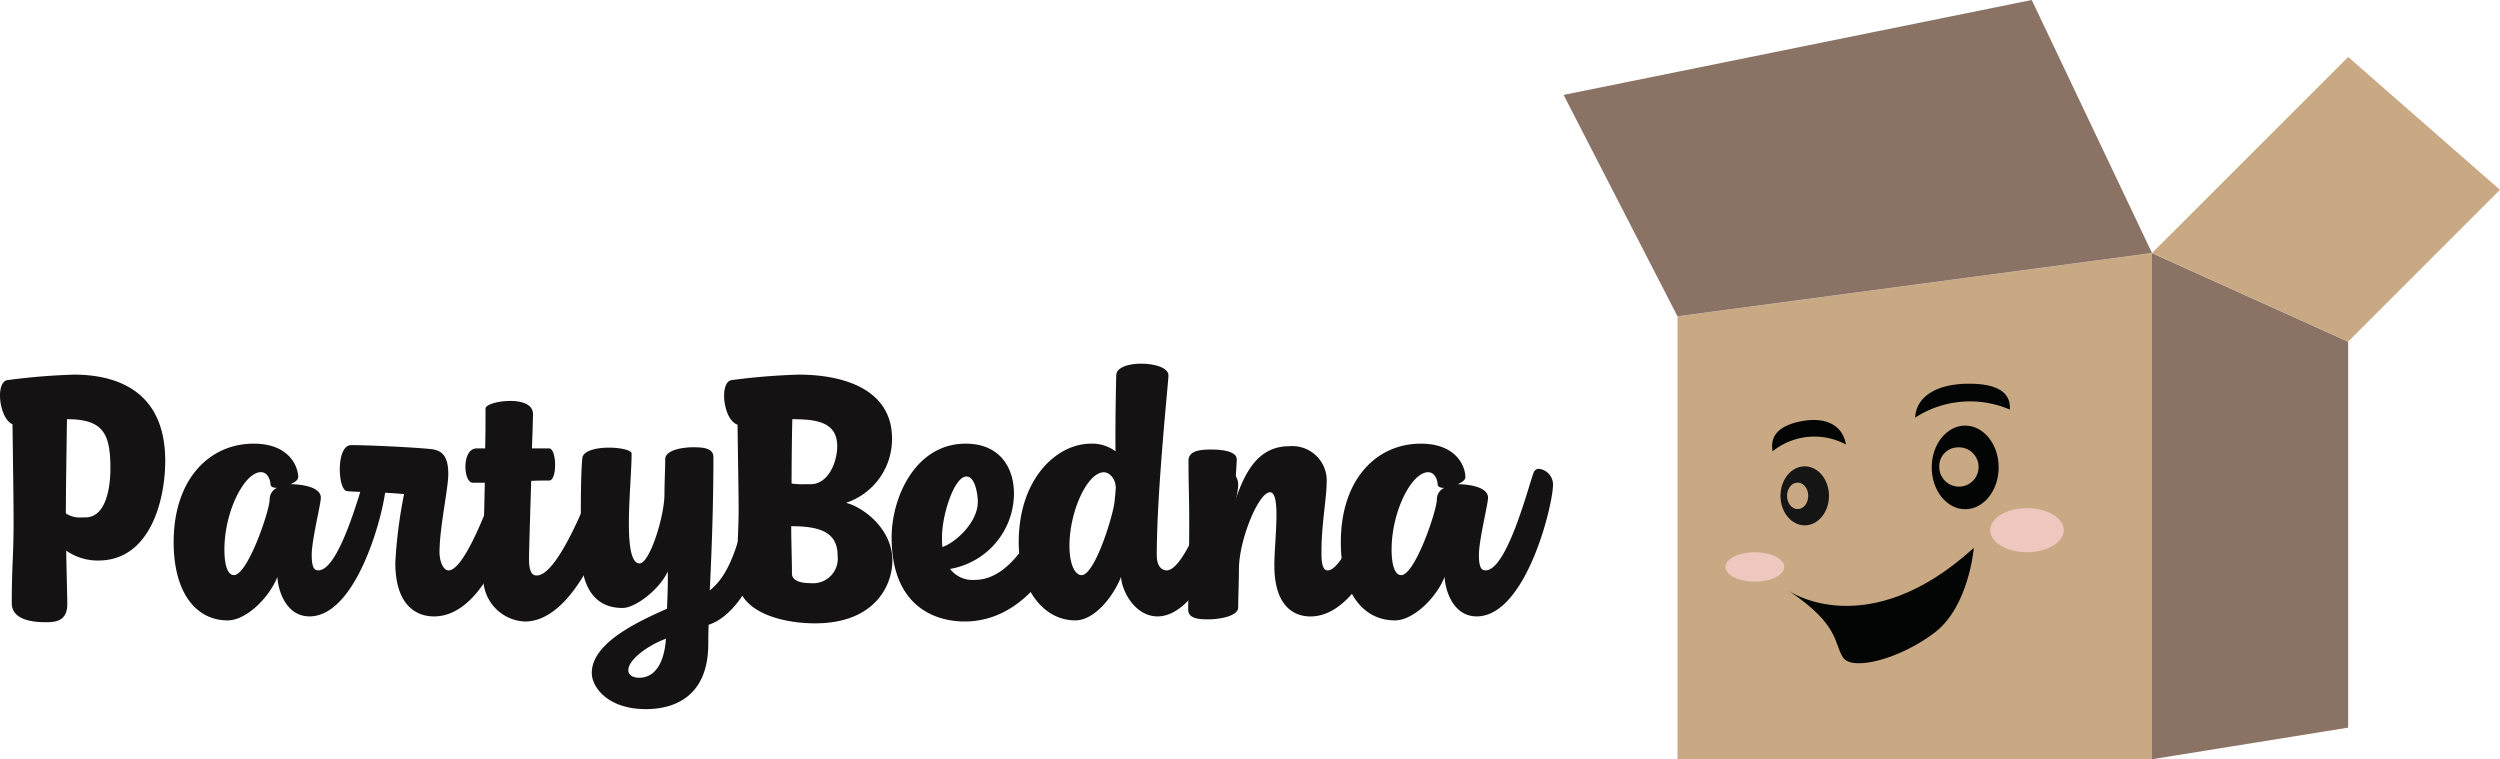 <svg xmlns="http://www.w3.org/2000/svg" width="235.5" height="71.523" viewBox="0 0 235.5 71.523">
  <g transform="translate(-3.813 -4.134)">
    <g transform="translate(151.104 4.134)">
      <g>
        <g>
          <path d="M201.319,39.894V81.614h44.7V33.933Z" transform="translate(-190.59 -10.092)" fill="#c8a983"/>
          <path d="M187.909,13.074l44.1-8.94L243.337,27.97l-44.7,5.959Z" transform="translate(-187.909 -4.134)" fill="#8a7264"/>
          <path d="M275.665,42.277V78.633l-18.477,2.979V33.933Z" transform="translate(-201.76 -10.092)" fill="#8a7264"/>
          <path d="M275.665,10.841l14.3,12.516-14.3,14.3-18.477-8.344Z" transform="translate(-201.76 -5.475)" fill="#c8a983"/>
        </g>
        <path d="M214.439,72.7s7.367,5.074,17.417-4.064c0,0-.446,5.488-3.667,7.966s-7.789,3.693-8.658,2.356S219.211,75.884,214.439,72.7Z" transform="translate(-193.213 -17.029)" fill="#030504"/>
        <path d="M229.295,52.514c.112-1.994,2-3.161,4.918-3.2,2.733-.033,4.117.759,4.005,2.435a9.506,9.506,0,0,0-8.923.762" transform="translate(-196.183 -13.167)" fill="#030504"/>
        <path d="M219.415,55.894c-.312-1.822-1.891-2.613-4.124-2.208-2.094.379-3.063,1.319-2.786,2.846a6.289,6.289,0,0,1,6.911-.638" transform="translate(-192.817 -14.02)" fill="#030504"/>
      </g>
      <g transform="translate(20.431 40.091)">
        <ellipse cx="3.154" cy="3.938" rx="3.154" ry="3.938" transform="translate(14.245)" fill="#030504"/>
        <path d="M233.812,56.814a1.851,1.851,0,1,1-1.67,1.842A1.763,1.763,0,0,1,233.812,56.814Z" transform="translate(-217.183 -54.757)" fill="#c8a983"/>
        <ellipse cx="2.284" cy="2.78" rx="2.284" ry="2.78" transform="translate(0 3.837)" fill="#151515"/>
        <ellipse cx="0.999" cy="1.247" rx="0.999" ry="1.247" transform="translate(0.617 5.37)" fill="#c8a983"/>
      </g>
      <ellipse cx="3.464" cy="2.079" rx="3.464" ry="2.079" transform="translate(40.188 47.863)" fill="#fbd3d4" opacity="0.736" style="isolation: isolate"/>
      <ellipse cx="2.772" cy="1.386" rx="2.772" ry="1.386" transform="translate(15.244 52.02)" fill="#fbd3d4" opacity="0.736" style="isolation: isolate"/>
    </g>
    <g transform="translate(3.813 38.392)" style="isolation: isolate">
      <path d="M4.516,48.758a61.455,61.455,0,0,1,6.262-.516c3.405,0,8.6,1.1,8.6,8.119,0,3.681-1.411,9.392-6.3,9.392a5.185,5.185,0,0,1-3.027-.93c.034,2.236.1,4.3.1,5.024,0,1.582-1.032,1.719-2.03,1.719-1.962,0-3.2-.55-3.2-1.788,0-3.509.172-4.438.172-7.741,0-2.064-.069-6.193-.1-9.117C3.726,52.37,3.347,48.93,4.516,48.758Zm5.5,12.041v.516a2.381,2.381,0,0,0,1.514.378h.31c2.339,0,2.373-3.956,2.373-4.61,0-3.268-.654-4.644-4.093-4.644C10.09,54.951,10.021,58.7,10.021,60.8Z" transform="translate(-3.813 -47.21)" fill="#141212"/>
      <path d="M31.791,56.369c3.372,0,4.2,2.167,4.2,3.165,0,.241-.31.482-.722.654.757,0,2.855.172,2.855,1.273,0,.618-.86,3.956-.86,5.4,0,1.239.275,1.445.619,1.445,2.064,0,4.094-8.119,4.541-9.22a.514.514,0,0,1,.516-.344,1.5,1.5,0,0,1,1.307,1.479c0,1.926-2.546,12.42-7.19,12.42-2.2,0-2.959-2.408-3.027-3.716-.791,1.995-2.959,4.093-4.679,4.093-3.062,0-5.092-2.717-5.092-7.361C24.257,59.672,27.663,56.369,31.791,56.369ZM29.934,68.753c1.307,0,3.372-6.089,3.372-7.155a1.175,1.175,0,0,1,.688-1.066c-.378,0-.619-.1-.619-.378,0-.242-.206-1.1-.894-1.1-1.548,0-3.44,3.681-3.44,7.293C29.039,67.894,29.383,68.753,29.934,68.753Z" transform="translate(-7.901 -48.835)" fill="#141212"/>
      <path d="M44.888,56.541c1.686,0,5.917.206,7.569.378,1.2.138,1.583.929,1.583,2.374,0,1.342-.826,5.022-.826,7.362,0,.654.275,1.686.86,1.686,1.651,0,4.4-7.775,4.782-9.22a.435.435,0,0,1,.446-.378,1.689,1.689,0,0,1,1.377,1.514c0,2.133-2.683,12.42-7.982,12.42-1.755,0-3.647-1.135-3.647-5.058a44.818,44.818,0,0,1,.826-6.467c-2.787-.241-3.716-.138-5.367-.275C43.615,60.807,43.443,56.541,44.888,56.541Z" transform="translate(-11.812 -48.869)" fill="#141212"/>
      <path d="M59.68,55.81h.791c.034-1.273.034-2.511.034-3.75,0-.378,1.17-.722,2.339-.722,1.066,0,2.133.31,2.133,1.239,0,.206-.034,1.514-.1,3.234h1.617c.722,0,.791,3.027,0,3.027-.619,0-1.17,0-1.686.034-.1,3.234-.206,6.674-.206,7.363,0,1.341.378,1.547.722,1.547,2.167,0,5.3-8.6,5.745-9.7a.514.514,0,0,1,.516-.344,1.5,1.5,0,0,1,1.307,1.479c0,1.926-3.44,12.9-8.67,12.9A4.087,4.087,0,0,1,60.3,68.3c0-3.027.069-6.159.138-9.254H59.3C58.407,59.044,58.235,55.81,59.68,55.81Z" transform="translate(-14.769 -47.829)" fill="#141212"/>
      <path d="M72.339,57.83c.069-.722,1.342-1,2.511-1,1.1,0,2.133.241,2.133.55,0,2.924-.929,10.355.757,10.355.929,0,2.339-4.368,2.339-6.57,0-1.066.069-2.305.069-3.234,0-.963,1.927-1.135,2.58-1.135.894,0,1.961.034,1.961.929,0,4.163-.138,8.394-.344,12.557,2.959-2.305,3.234-8.326,4.438-11.112a.514.514,0,0,1,.516-.344,1.5,1.5,0,0,1,1.307,1.479c0,3.578-2.2,11.834-6.365,13.211-.034.79-.034,1.445-.034,1.788,0,4.714-2.89,6.158-5.883,6.158-3.578,0-5.092-2.064-5.092-3.405,0-2.856,4.4-4.852,7.087-6.056.034-.963.1-2.339.069-3.508-.722,1.617-2.993,3.44-4.266,3.44-2.683,0-3.681-2.064-3.853-4.335C72.236,67.051,72.1,60.377,72.339,57.83Zm4.335,19.955c0,.413.344.722,1.032.722,1.342,0,2.339-1.17,2.511-3.68C78.463,75.479,76.674,76.822,76.674,77.785Z" transform="translate(-17.486 -48.921)" fill="#141212"/>
      <path d="M89.781,48.758a61.347,61.347,0,0,1,6.3-.516c4.3,0,8.806,1.411,8.806,6.021a6.325,6.325,0,0,1-4.335,6.055c1.651.413,4.369,2.477,4.369,5.436,0,2.27-1.583,5.917-7.293,5.917-2.994,0-7.329-1-7.329-4.369,0-3.51.138-4.266.138-6.433,0-1.307-.07-5.126-.1-7.913C88.99,52.542,88.578,48.93,89.781,48.758Zm5.677,18.2c0,.689.756.93,1.823.93a2.32,2.32,0,0,0,2.478-2.615c0-2.236-1.755-2.752-4.369-2.752C95.389,63.861,95.458,65.581,95.458,66.957Zm-.034-8.462a5.567,5.567,0,0,0,1.135.069h.654c1.685,0,2.511-2.1,2.511-3.578,0-2.271-1.926-2.546-4.231-2.546C95.458,53.987,95.424,56.568,95.424,58.494Z" transform="translate(-20.858 -47.21)" fill="#141212"/>
      <path d="M108.793,65.211c0-3.784,2.236-8.842,6.984-8.842,2.993,0,4.541,2,4.541,4.748a7.24,7.24,0,0,1-6.021,7.053,2.67,2.67,0,0,0,2.339,1.032c4.679,0,7.328-8.635,7.878-10.115a.559.559,0,0,1,.551-.344,1.417,1.417,0,0,1,1.239,1.479c0,3.99-3.578,12.9-10.631,12.9C112.853,73.123,108.793,71.678,108.793,65.211Zm8.119-3.372c0-.654-.241-2.374-1.067-2.374-1.17,0-2.305,3.646-2.305,5.677a9.349,9.349,0,0,0,.034.963C114.745,65.727,116.912,63.834,116.912,61.839Z" transform="translate(-24.802 -48.835)" fill="#141212"/>
      <path d="M123.756,63.775c0-5.952,3.544-9.289,6.812-9.289a3.682,3.682,0,0,1,2.305.722c-.034-3.2.069-7.087.069-7.156,0-.757,1.17-1.1,2.339-1.1,1.273,0,2.58.378,2.58,1.1,0,.619-1.1,10.837-1.1,16.926,0,1.239.619,1.445.929,1.445,1.858,0,4.472-8.119,4.92-9.22a.514.514,0,0,1,.516-.344,1.5,1.5,0,0,1,1.307,1.479c0,1.926-3.165,12.42-7.6,12.42-2.133,0-3.372-2.408-3.44-3.716-.791,1.995-2.58,4.093-4.3,4.093C126.027,71.137,123.756,68.076,123.756,63.775Zm5.917,3.1c1.307,0,3.131-6.089,3.131-7.155,0-.034.069-.482.1-1.2a.207.207,0,0,1-.034-.138c0-.345-.413-1.2-1.1-1.2-1.548,0-3.234,3.681-3.234,6.915C128.538,66.011,129.123,66.871,129.673,66.871Z" transform="translate(-27.793 -46.952)" fill="#141212"/>
      <path d="M148.283,57.909c0,.413-.138,2.236-.274,4.231.859-2.442,1.96-5.469,5.228-5.469a3.241,3.241,0,0,1,3.509,3.544c0,1.342-.482,3.819-.482,6.4,0,.654,0,1.755.585,1.755,1.651,0,4.4-7.775,4.782-9.22a.436.436,0,0,1,.447-.378,1.688,1.688,0,0,1,1.376,1.514c0,2.133-3.1,12.42-8.222,12.42-1.514,0-3.406-.9-3.406-4.816,0-2.305.654-6.881-.413-6.881s-2.923,4.472-2.923,7.26c0,1.066-.069,2.648-.069,3.577s-2.1,1.135-2.752,1.135c-.894,0-1.961-.034-1.961-.929,0-.687.1-5.47.1-8.05s-.069-3.75-.069-5.986c0-.963,1.239-1.032,2.133-1.032C146.8,56.98,148.283,57.117,148.283,57.909Z" transform="translate(-31.782 -48.895)" fill="#141212"/>
      <path d="M161.681,65.658c0-5.986,3.406-9.289,7.534-9.289,3.372,0,4.2,2.167,4.2,3.165,0,.241-.31.482-.722.654.757,0,2.855.172,2.855,1.273,0,.618-.86,3.956-.86,5.4,0,1.239.275,1.445.619,1.445,2.064,0,4.094-8.119,4.541-9.22a.514.514,0,0,1,.516-.344,1.5,1.5,0,0,1,1.307,1.479c0,1.926-2.546,12.42-7.19,12.42-2.2,0-2.959-2.408-3.027-3.716-.791,1.995-2.959,4.093-4.679,4.093C163.711,73.019,161.681,70.3,161.681,65.658Zm5.677,3.1c1.307,0,3.372-6.089,3.372-7.155a1.175,1.175,0,0,1,.688-1.066c-.378,0-.619-.1-.619-.378,0-.242-.206-1.1-.895-1.1-1.548,0-3.44,3.681-3.44,7.293C166.463,67.894,166.807,68.753,167.358,68.753Z" transform="translate(-35.375 -48.835)" fill="#141212"/>
    </g>
  </g>
</svg>
